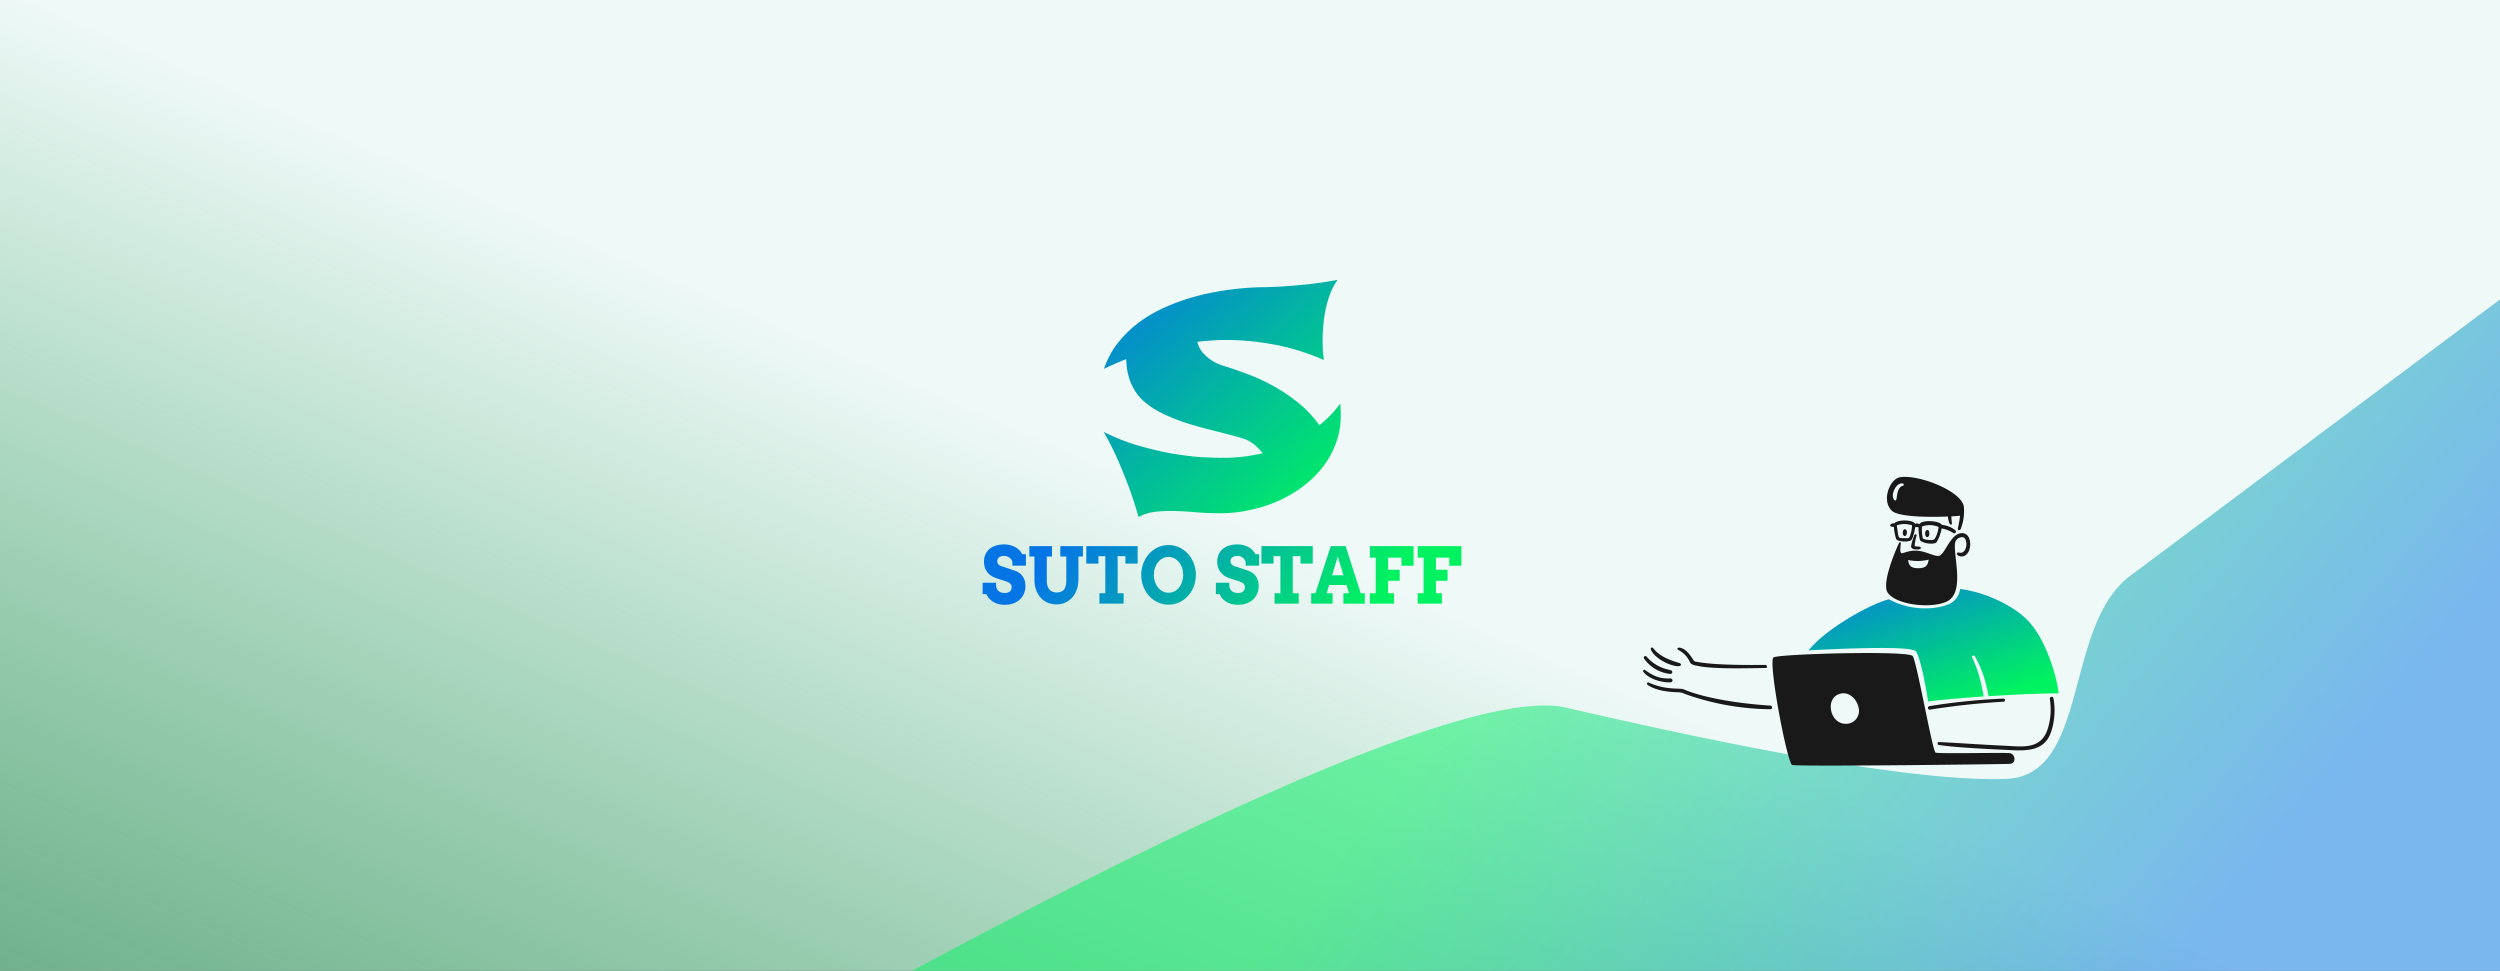 <svg width="1697" height="659" fill="none" xmlns="http://www.w3.org/2000/svg"><rect width="100%" height="100%" fill="#333333" stroke="none"/><g clip-path="url(#a)"><path fill="url(#b)" d="M0 0h1697v659H0z"/><path d="M109.462-345.072c22.889-25.614 58.529-34.117 91.678-25.112l322.167 87.527c28.675 7.79 52.726 27.887 61.219 56.362 20.092 67.358 38.388 190.647-86.173 214.375C325.169 21.07 224.925-67.662 77.669-126.212c-105.992-42.143-23.027-157.511 31.793-218.86Z" fill="url(#c)"/><path d="M909.712 273.931c.2 1.403.301 2.775.301 4.115.066 1.34.1 2.648.1 3.924 0 6.699-1.101 12.983-3.302 18.853a59.457 59.457 0 0 1-8.904 16.174c-3.802 4.912-8.303 9.315-13.506 13.207-5.135 3.891-10.738 7.177-16.807 9.857-6.07 2.68-12.439 4.721-19.109 6.125a91.53 91.53 0 0 1-19.908 2.201c-6.27 0-12.306-.255-18.108-.766-5.803-.51-11.305-.765-16.508-.765-4.001 0-7.77.255-11.305.765-3.535.575-6.803 1.691-9.804 3.35-2.468-8.741-5.102-16.652-7.903-23.734-2.735-7.146-5.269-13.239-7.604-18.279-2.734-5.87-5.469-11.134-8.203-15.791 7.936 3.956 15.873 7.082 23.81 9.379 8.004 2.297 15.607 4.083 22.81 5.359 7.203 1.212 13.773 2.01 19.709 2.393 5.936.319 10.871.478 14.806.478 4.402 0 8.838-.255 13.306-.766 4.469-.51 8.971-1.307 13.506-2.392a35.257 35.257 0 0 0-3.501-3.924c-1.201-1.148-2.301-2.073-3.302-2.775a30.242 30.242 0 0 0-3.501-2.106c-1.935-.893-4.569-1.754-7.904-2.584a548.817 548.817 0 0 0-11.005-2.871 1745.126 1745.126 0 0 1-12.905-3.349 185.208 185.208 0 0 1-13.606-4.211 121.092 121.092 0 0 1-12.906-5.455c-4.069-2.042-7.703-4.371-10.905-6.986-2.534-2.106-4.635-4.371-6.303-6.795-1.667-2.489-3.001-5.009-4.001-7.561a49.612 49.612 0 0 1-2.101-7.752 60.716 60.716 0 0 1-.701-7.464 129.778 129.778 0 0 0-6.302 2.584 473.97 473.97 0 0 1-4.803 2.105l-4.001 1.914c2.401-6.891 5.736-12.984 10.004-18.279 4.335-5.296 9.171-9.889 14.506-13.781a95.008 95.008 0 0 1 17.208-9.857c6.136-2.68 12.205-4.881 18.208-6.604 14.006-4.019 29.18-6.316 45.52-6.89 5.069 0 10.471-.192 16.207-.575 4.936-.319 10.572-.797 16.908-1.435 6.336-.702 13.005-1.691 20.009-2.967a44.593 44.593 0 0 0-5.203 9.953 79.245 79.245 0 0 0-3.001 10.814 87.654 87.654 0 0 0-1.501 10.815c-.266 3.509-.4 6.731-.4 9.666 0 1.977.033 3.764.1 5.359.067 1.595.167 2.967.3 4.115.134 1.34.3 2.552.501 3.637-11.672-5.041-23.044-8.55-34.116-10.527-11.071-2.042-21.776-3.063-32.114-3.063-3.535 0-6.903.128-10.104.383-3.202.191-6.403.478-9.604.861.733 3.063 2.034 5.615 3.901 7.656 1.935 2.042 3.869 3.701 5.803 4.977a30.359 30.359 0 0 0 7.303 3.445c5.069 1.531 10.571 3.414 16.507 5.647 5.936 2.169 11.872 4.88 17.808 8.134 5.936 3.254 11.639 7.082 17.108 11.485 5.469 4.402 10.271 9.506 14.406 15.312a89.1 89.1 0 0 0 7.403-6.699 72.96 72.96 0 0 0 6.703-8.039Z" fill="url(#d)"/><path d="M687.232 381.704a4.26 4.26 0 0 0-.631-1.7 4.606 4.606 0 0 0-1.263-1.365 5.884 5.884 0 0 0-1.743-.927 6.1 6.1 0 0 0-2.021-.335c-.64 0-1.238.069-1.793.206a4.384 4.384 0 0 0-1.465.644 3.17 3.17 0 0 0-.985 1.082c-.236.446-.354.978-.354 1.596 0 .773.16 1.391.48 1.855.337.446.758.815 1.263 1.107a7.647 7.647 0 0 0 1.717.695c.624.172 1.23.361 1.819.567l6.946 2.369c.96.344 1.861.816 2.703 1.417a9.141 9.141 0 0 1 2.172 2.189c.623.858 1.111 1.845 1.465 2.961.354 1.116.53 2.37.53 3.76 0 1.889-.345 3.615-1.035 5.177a11.524 11.524 0 0 1-2.854 4.018c-1.23 1.116-2.703 1.983-4.421 2.601-1.717.618-3.62.927-5.708.927-1.465 0-2.854-.172-4.168-.515a13.427 13.427 0 0 1-3.561-1.442 12.366 12.366 0 0 1-2.829-2.267 10.17 10.17 0 0 1-1.894-3.013H667v-7.752h9.144v1.597c0 .773.117 1.485.353 2.137a4.77 4.77 0 0 0 1.112 1.7c.488.481 1.102.859 1.843 1.133.741.258 1.609.387 2.602.387 1.516 0 2.669-.352 3.46-1.056.792-.721 1.188-1.717 1.188-2.988 0-.652-.144-1.193-.43-1.622a3.465 3.465 0 0 0-1.061-1.108 6.615 6.615 0 0 0-1.465-.772 36.129 36.129 0 0 0-1.591-.567l-5.784-1.906a14.663 14.663 0 0 1-3.183-1.442 11.25 11.25 0 0 1-2.702-2.318c-.775-.927-1.398-2.008-1.869-3.245-.455-1.253-.682-2.678-.682-4.275 0-1.854.336-3.502 1.01-4.944a10.246 10.246 0 0 1 2.829-3.683c1.212-.996 2.652-1.751 4.319-2.267 1.667-.515 3.494-.772 5.481-.772 1.566 0 3.014.189 4.345.566 1.33.361 2.517.85 3.561 1.468 1.061.618 1.953 1.331 2.677 2.138.741.79 1.305 1.614 1.693 2.472h2.526v7.778h-9.144v-2.266Z" fill="url(#e)"/><path d="M698.725 370.707h15.357v7.082h-3.511v16.199c0 1.477.16 2.73.48 3.76.336 1.03.8 1.872 1.389 2.524a5.37 5.37 0 0 0 2.096 1.442c.809.292 1.693.438 2.652.438.994 0 1.895-.129 2.703-.386a4.733 4.733 0 0 0 2.097-1.314c.589-.635 1.035-1.476 1.338-2.523.32-1.048.48-2.361.48-3.941v-16.199h-4.066v-7.082h15.357v7.082h-3.057v15.195c0 2.747-.387 5.193-1.161 7.34-.775 2.129-1.844 3.931-3.208 5.408a13.472 13.472 0 0 1-4.774 3.374c-1.819.772-3.772 1.159-5.86 1.159-2.071 0-4.008-.378-5.81-1.134a13.886 13.886 0 0 1-4.723-3.322c-1.33-1.459-2.383-3.228-3.157-5.305-.775-2.078-1.162-4.43-1.162-7.057v-15.658h-3.46v-7.082Z" fill="url(#f)"/><path d="M746.311 402.693h3.966v-25.161h-4.648v5.047h-8.234v-11.872h34.832v11.872h-8.285v-5.047h-5.279v25.161h4.041v7.056h-16.393v-7.056Z" fill="url(#g)"/><path d="M793.191 410.445c-1.734 0-3.393-.241-4.976-.721a18.04 18.04 0 0 1-4.445-2.035 19.256 19.256 0 0 1-3.739-3.142 20.37 20.37 0 0 1-2.854-4.095 22.259 22.259 0 0 1-1.844-4.841 21.741 21.741 0 0 1-.656-5.383c0-1.871.219-3.665.656-5.382a21.62 21.62 0 0 1 1.844-4.842 19.452 19.452 0 0 1 2.854-4.095 18.845 18.845 0 0 1 3.739-3.168 18.073 18.073 0 0 1 4.445-2.034 17.023 17.023 0 0 1 4.976-.721c1.734 0 3.393.24 4.976.721 1.6.481 3.081 1.159 4.445 2.034a17.93 17.93 0 0 1 3.739 3.168 18.91 18.91 0 0 1 2.879 4.095 20.882 20.882 0 0 1 1.869 4.842c.438 1.717.657 3.511.657 5.382a21.9 21.9 0 0 1-.657 5.383 21.481 21.481 0 0 1-1.869 4.841 19.776 19.776 0 0 1-2.879 4.095 18.3 18.3 0 0 1-3.739 3.142 17.502 17.502 0 0 1-4.445 2.035c-1.583.48-3.242.721-4.976.721Zm0-8.087c1.465 0 2.804-.317 4.016-.953a9.97 9.97 0 0 0 3.157-2.627c.876-1.116 1.55-2.403 2.021-3.863.488-1.476.733-3.039.733-4.687 0-1.665-.245-3.236-.733-4.713-.488-1.476-1.179-2.764-2.071-3.863a9.64 9.64 0 0 0-3.132-2.627c-1.213-.652-2.543-.978-3.991-.978s-2.778.326-3.991.978a9.64 9.64 0 0 0-3.132 2.627c-.875 1.099-1.566 2.387-2.071 3.863-.488 1.477-.733 3.048-.733 4.713 0 1.648.245 3.211.733 4.687.505 1.46 1.196 2.747 2.071 3.863a10.08 10.08 0 0 0 3.132 2.627c1.213.636 2.543.953 3.991.953Z" fill="url(#h)"/><path d="M845.552 381.704a4.247 4.247 0 0 0-.632-1.7 4.606 4.606 0 0 0-1.263-1.365 5.866 5.866 0 0 0-1.742-.927 6.1 6.1 0 0 0-2.021-.335c-.64 0-1.238.069-1.794.206a4.378 4.378 0 0 0-1.464.644 3.172 3.172 0 0 0-.986 1.082c-.235.446-.353.978-.353 1.596 0 .773.16 1.391.48 1.855.336.446.757.815 1.263 1.107a7.647 7.647 0 0 0 1.717.695c.623.172 1.229.361 1.819.567l6.946 2.369c.96.344 1.861.816 2.703 1.417a9.16 9.16 0 0 1 2.172 2.189c.623.858 1.111 1.845 1.465 2.961.353 1.116.53 2.37.53 3.76 0 1.889-.345 3.615-1.035 5.177a11.514 11.514 0 0 1-2.855 4.018c-1.229 1.116-2.702 1.983-4.42 2.601-1.717.618-3.62.927-5.708.927-1.465 0-2.854-.172-4.168-.515a13.413 13.413 0 0 1-3.561-1.442 12.366 12.366 0 0 1-2.829-2.267 10.172 10.172 0 0 1-1.895-3.013h-2.601v-7.752h9.143v1.597c0 .773.118 1.485.354 2.137a4.768 4.768 0 0 0 1.111 1.7c.489.481 1.103.859 1.844 1.133.741.258 1.608.387 2.602.387 1.515 0 2.669-.352 3.46-1.056.792-.721 1.187-1.717 1.187-2.988 0-.652-.143-1.193-.429-1.622a3.475 3.475 0 0 0-1.061-1.108 6.637 6.637 0 0 0-1.465-.772 36.129 36.129 0 0 0-1.591-.567l-5.784-1.906a14.663 14.663 0 0 1-3.183-1.442 11.274 11.274 0 0 1-2.703-2.318c-.774-.927-1.397-2.008-1.869-3.245-.454-1.253-.682-2.678-.682-4.275 0-1.854.337-3.502 1.011-4.944a10.246 10.246 0 0 1 2.829-3.683c1.212-.996 2.652-1.751 4.319-2.267 1.667-.515 3.494-.772 5.481-.772 1.566 0 3.014.189 4.344.566 1.331.361 2.518.85 3.562 1.468 1.061.618 1.953 1.331 2.677 2.138.741.79 1.305 1.614 1.692 2.472h2.526v7.778h-9.143v-2.266Z" fill="url(#i)"/><path d="M865.178 402.693h3.965v-25.161h-4.647v5.047h-8.235v-11.872h34.832v11.872h-8.285v-5.047h-5.279v25.161h4.041v7.056h-16.392v-7.056Z" fill="url(#j)"/><path d="M911.906 402.693h3.814l-1.718-5.614h-11.77l-1.718 5.614h4.041v7.056h-14.523v-7.056h2.854l10.432-31.986h10.128l10.205 31.986h2.778v7.056h-14.523v-7.056Zm-7.679-12.207h7.729l-3.89-12.697-3.839 12.697Z" fill="url(#k)"/><path d="M929.89 370.707h29.628v13.314h-8.209v-5.485h-9.068v8.215h7.855v7.495h-7.855v8.447h4.041v7.056H929.89v-7.056h3.965v-24.157h-3.965v-7.829Z" fill="url(#l)"/><path d="M962.372 370.707H992v13.314h-8.209v-5.485h-9.068v8.215h7.856v7.495h-7.856v8.447h4.042v7.056h-16.393v-7.056h3.965v-24.157h-3.965v-7.829Z" fill="url(#m)"/><path d="M607.14 819.472c-69.663-16.981-82.902-108.727-19.976-143.102C754.278 585.077 993.609 464.286 1063 480.345c165.7 38.345 254.55 50.07 298.87 48.344 56.63-2.207 38.71-103.864 84.11-137.795l250.05-186.892c65.15-48.693 152.95 19.604 121.79 94.733l-85.25 205.517a80.187 80.187 0 0 0-5.07 17.773l-19.71 120.878a80.017 80.017 0 0 1-44.93 59.523L1543.5 758.52l-415.91 171.96a79.98 79.98 0 0 1-49.51 3.794L607.14 819.472Z" fill="url(#n)" fill-opacity=".5"/><path d="M1227.72 441.443c35.04-1.778 67.14-2.583 72.32.319 2.67 1.499 6.81 21.201 8.72 34.379 10.76-1.285 24.29-2.468 37.8-3.388-2.01-10.139-3.24-16.491-7.8-26.286-.69-1.484 1.2-2.084 1.97-.728a81.37 81.37 0 0 1 9.05 26.847c18.3-1.202 36.35-1.928 47.66-1.928-1.28-11.072-8.4-36.587-21.16-49.67-9.83-10.084-28.9-19.06-45.79-21.184a12.73 12.73 0 0 1-2.61 6.423 12.802 12.802 0 0 1-5.57 4.124c-9.02 3.544-25.48 4.476-40.17-3.591-15.49 4.42-43.88 21.283-54.42 34.683Z" fill="url(#o)"/><path fill-rule="evenodd" clip-rule="evenodd" d="M1289.49 324.001c-6.69 1.285-12.6 15.918-5.21 22.769 4.52 4.196 25.36 4.373 37.99 3.836.09 1.546.43 3.068.99 4.512.5 1.285 2.01 1.692 1.63-.625-.2-1.32-.3-2.654-.28-3.99 2.56-.126 4.58-.28 5.88-.428a81.362 81.362 0 0 1-1.47 8.489c-.35 1.536 1.37 1.822 1.96.358a33.035 33.035 0 0 0 2.12-14.563c-.76-10.916-31.37-22.709-43.61-20.358Zm2.11 5.765c-3.08.705-3.81 5.386-4.09 7.89-.48 4.283-3.21 1.285-2.55-2.482.5-2.84 2.92-7.466 6.46-7.006.21-.011.41.057.57.19.15.133.25.32.28.524.02.205-.04.41-.16.574a.786.786 0 0 1-.51.31Z" fill="#191919"/><path fill-rule="evenodd" clip-rule="evenodd" d="M1314.54 368.07a28.072 28.072 0 0 0 3.46-9.371c2.88.521 5.62 1.613 8.07 3.212 1.46.628 2.01-1.285 1.28-1.878a16.85 16.85 0 0 0-9.21-3.733c-1.56-2.953-13.41-3.64-15.24-.524a3.668 3.668 0 0 0-2.97-.268c-.93-2.557-11.44-3.198-14.06-.244-3.02-.332-4.27 2.454-.28 2.428.15 2.768.66 5.504 1.52 8.138 1.03 2.112 8.45 2.08 9.93 1.011 1.76-1.27 2.56-6.814 3.06-8.95.72-.227 1.5-.181 2.2.129-.02 2.862.31 5.717.97 8.502 1.13 2.257 9.62 3.493 11.27 1.548Zm-18.31-3.683c-.35.842-.66 1.043-3.48.931-4.75-.186-3.76.844-5.21-8.731a16.068 16.068 0 0 1 10.33 0c-.05 2.68-.6 5.327-1.64 7.8Zm8.95.97a31.144 31.144 0 0 1-.56-8.003 15.481 15.481 0 0 1 11.29.345c-.2 2.106-.74 4.165-1.6 6.099-1.22 2.662-1.42 3.011-5.26 2.698-1.84-.15-3.61-.561-3.87-1.139Z" fill="#191919"/><path fill-rule="evenodd" clip-rule="evenodd" d="M1307 363.646c.4 1.444 3.21 1.613 2.55-2.557-.37-2.373-3.72-1.627-2.55 2.557Z" fill="#191919"/><path fill-rule="evenodd" clip-rule="evenodd" d="M1331.28 361.92c-7.33.614-10.95 14.055-14.85 15.342-2.72.902-8.83-3.018-15.01-3.439-6.17-.422-9.69 2.186-10.84 1.636-1.15-.551-.36-5.369-.36-6.494 0-1.124-.61-1.738-1.7.741-1.09 2.48-11.69 26.286-7.08 32.692 6.6 9.153 33.51 11.091 41.87 4.795 10.47-7.894 1.56-33.246 4.14-39.851a4.962 4.962 0 0 1 2.21-2.182 4.976 4.976 0 0 1 3.07-.452c3.53 1.529 2.56 11.993-3.08 10.355-1.42-.409-1.74 1.372-.43 2.06 3.83 2.015 7.59-1.127 8.09-6.393.38-3.987-.98-9.232-6.03-8.81Zm-29.21 23.771c-5.31 0-6.39-2.109-6.84-5.568 4.61.989 9.37.907 13.94-.242-.49 3.161-1.16 5.819-7.1 5.819v-.009Z" fill="#191919"/><path fill-rule="evenodd" clip-rule="evenodd" d="M1299.53 363.223a34.31 34.31 0 0 0-2.2 7.068c-.53 2.88 3.3 2.889 5.46 2.557 1.28-.197 1.52-1.662.11-1.765-1.03-.077-3.06-.129-3.26-.486.18-2.39.64-4.75 1.37-7.031.3-.942-1.07-1.311-1.48-.343ZM1293.45 363.745c1.19-.454 1.28-3.66.26-4.258-2.56-1.525-2.92 5.26-.26 4.258ZM1201.56 478.927c-16.91-1.007-43.12-4.318-58.9-11.096-2.03-.873-12.06.765-23.45-4.497-1.19-.548-1.66 1.129-.55 1.816 5.82 3.585 13.17 4.54 19.88 4.757 1.8-.047 3.59.352 5.2 1.162a176.474 176.474 0 0 0 57.95 10.355c1.63.024 1.58-2.394-.13-2.497ZM1393.9 474.071c-.33-1.804-2.76-1.168-2.45.625a43.477 43.477 0 0 1-1.22 19.274c-4.37 15.233-17.23 12.79-30.1 12.196-13.52-.621-32.13-1.916-43.8-2.454-.26-.034-.52.034-.73.189a1 1 0 0 0 .41 1.782c11.24 1.783 35.23 2.839 44.58 3.283 12.78.608 27.04 2.312 31.8-12.49a46.143 46.143 0 0 0 1.51-22.405ZM1310.1 481.702a498.935 498.935 0 0 1 49.94-5.381c.27-.025.52-.153.7-.358.17-.204.27-.47.25-.741a1.028 1.028 0 0 0-.33-.713 1.025 1.025 0 0 0-.73-.287 418.3 418.3 0 0 0-50.25 5.114 1.2 1.2 0 0 0-.77.498c-.19.262-.26.586-.2.899.06.314.24.593.5.774.26.182.58.252.9.195h-.01ZM1133.96 463.178a1.328 1.328 0 0 0 .95-.413c.13-.129.22-.281.29-.448a1.33 1.33 0 0 0-1.35-1.786c-7.95.254-11.96-2.003-17.21-5.729-.83-.589-1.71.45-1.07 1.285 3.74 4.936 12.45 7.322 18.39 7.091ZM1147.19 449.622c.96 1.679 3 1.906 4.8 2.315 10.68 2.426 35.1 1.617 46.44 1.484 1.61-.019 1.28-2.101-.38-2.086-8.27.084-33.23.319-45.62-1.968-2.29-.428-2.17-.09-3.34-1.927-2.2-3.483-5.49-7.742-9.48-7.813-1.19-.021-1.29 1.127-.27 1.636a16.686 16.686 0 0 1 7.85 8.359ZM1140.12 450.097c-5.53-1.623-13.34-4.227-17.64-9.78-1.29-1.667-2.38-.371-1.74.972 2.68 5.636 12.48 10.708 18.1 10.922 3.11.131 2.25-1.831 1.28-2.114ZM1117.73 445.726a1.1 1.1 0 0 0-1.49-.187 1.1 1.1 0 0 0-.42.683c-.05.273 0 .556.15.789a24.852 24.852 0 0 0 7.78 7.188 24.694 24.694 0 0 0 10.06 3.282c.28.01.55-.072.78-.233.23-.161.4-.393.49-.66.08-.266.08-.554-.01-.818-.1-.264-.27-.49-.51-.645-1.88-.809-9.86-1.33-16.83-9.399Z" fill="#191919"/><path fill-rule="evenodd" clip-rule="evenodd" d="M1364.26 511.249c-3.84-.499-48.33.486-50.39-.358-2.06-.844-12.71-61.534-15.5-65.522-2.78-3.987-90.47-1.458-94.46.844-3.99 2.302 9.18 71.625 12.59 73.028 3.05 1.249 143.18-.486 147.76-.728 4.58-.242 3.83-6.765 0-7.264Zm-110.49-19.945c-11.96.996-15.71-18.632-3.75-20.583 5.67-.927 10.67 4.106 11.73 10.303a8.77 8.77 0 0 1-1.69 6.923c-.75.97-1.7 1.77-2.79 2.349a8.695 8.695 0 0 1-3.5 1.008Z" fill="#191919"/></g><defs><linearGradient id="i" x1="718.33" y1="371.261" x2="863.764" y2="489.536" gradientUnits="userSpaceOnUse"><stop stop-color="#0575E6"/><stop offset="1" stop-color="#00F260"/></linearGradient><linearGradient id="b" x1="782.211" y1="329.5" x2="158.955" y2="1769.54" gradientUnits="userSpaceOnUse"><stop stop-color="#EFF9F8"/><stop offset="1" stop-color="#00F260" stop-opacity=".1"/></linearGradient><linearGradient id="d" x1="745.001" y1="180" x2="899.001" y2="349.5" gradientUnits="userSpaceOnUse"><stop stop-color="#0575E6"/><stop offset="1" stop-color="#00F260"/></linearGradient><linearGradient id="e" x1="718.33" y1="371.261" x2="863.764" y2="489.536" gradientUnits="userSpaceOnUse"><stop stop-color="#0575E6"/><stop offset="1" stop-color="#00F260"/></linearGradient><linearGradient id="f" x1="718.33" y1="371.261" x2="863.764" y2="489.536" gradientUnits="userSpaceOnUse"><stop stop-color="#0575E6"/><stop offset="1" stop-color="#00F260"/></linearGradient><linearGradient id="g" x1="718.33" y1="371.261" x2="863.764" y2="489.536" gradientUnits="userSpaceOnUse"><stop stop-color="#0575E6"/><stop offset="1" stop-color="#00F260"/></linearGradient><linearGradient id="h" x1="718.33" y1="371.261" x2="863.764" y2="489.536" gradientUnits="userSpaceOnUse"><stop stop-color="#0575E6"/><stop offset="1" stop-color="#00F260"/></linearGradient><linearGradient id="c" x1="600.295" y1="-426.195" x2="194.295" y2="44.305" gradientUnits="userSpaceOnUse"><stop offset=".368" stop-color="#00F260" stop-opacity=".8"/><stop offset="1" stop-color="#0575E6"/></linearGradient><linearGradient id="j" x1="718.33" y1="371.261" x2="863.764" y2="489.536" gradientUnits="userSpaceOnUse"><stop stop-color="#0575E6"/><stop offset="1" stop-color="#00F260"/></linearGradient><linearGradient id="k" x1="718.33" y1="371.261" x2="863.764" y2="489.536" gradientUnits="userSpaceOnUse"><stop stop-color="#0575E6"/><stop offset="1" stop-color="#00F260"/></linearGradient><linearGradient id="l" x1="718.33" y1="371.261" x2="863.764" y2="489.536" gradientUnits="userSpaceOnUse"><stop stop-color="#0575E6"/><stop offset="1" stop-color="#00F260"/></linearGradient><linearGradient id="m" x1="718.33" y1="371.261" x2="863.764" y2="489.536" gradientUnits="userSpaceOnUse"><stop stop-color="#0575E6"/><stop offset="1" stop-color="#00F260"/></linearGradient><linearGradient id="n" x1="1092.5" y1="356.345" x2="1475" y2="669.345" gradientUnits="userSpaceOnUse"><stop stop-color="#00F260"/><stop offset="1" stop-color="#0575E6"/></linearGradient><linearGradient id="o" x1="1274.5" y1="375.5" x2="1313" y2="487.5" gradientUnits="userSpaceOnUse"><stop stop-color="#0575E6"/><stop offset="1" stop-color="#00F260"/></linearGradient><clipPath id="a"><path fill="#fff" d="M0 0h1697v659H0z"/></clipPath></defs></svg>